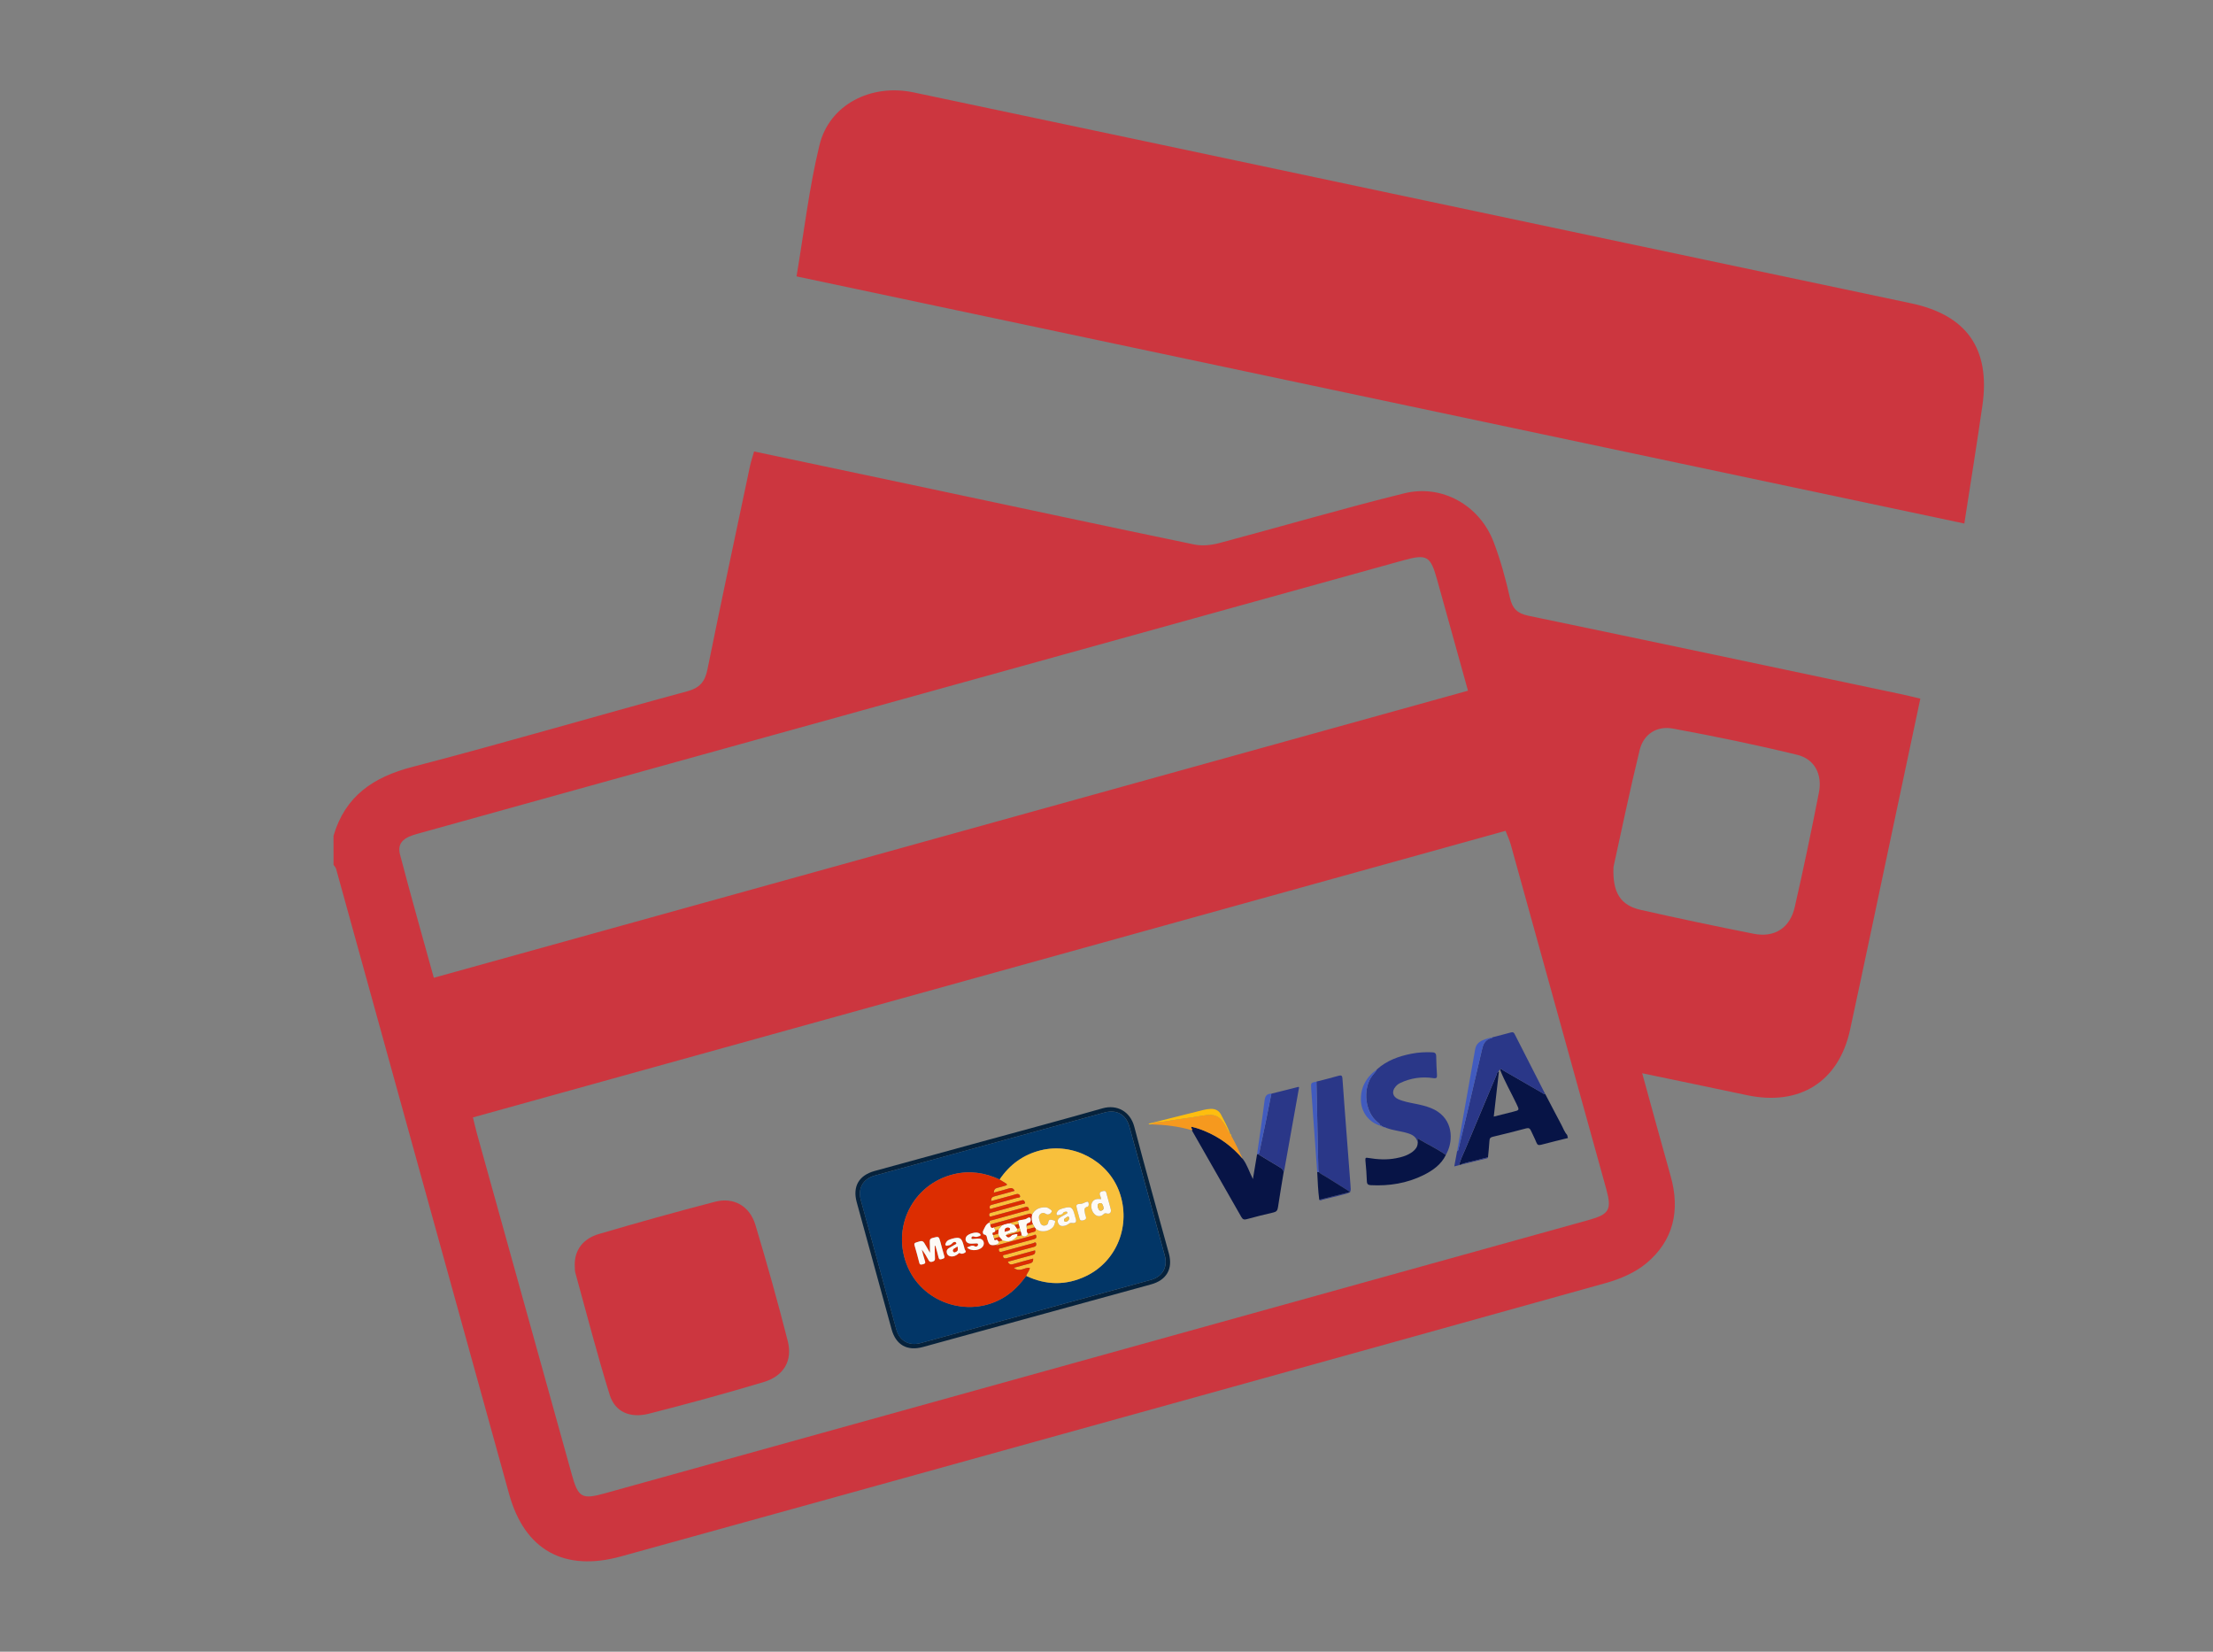 <?xml version="1.0" encoding="utf-8"?>
<!-- Generator: Adobe Illustrator 16.0.0, SVG Export Plug-In . SVG Version: 6.00 Build 0)  -->
<!DOCTYPE svg PUBLIC "-//W3C//DTD SVG 1.1//EN" "http://www.w3.org/Graphics/SVG/1.1/DTD/svg11.dtd">
<svg version="1.1" id="Layer_1" xmlns="http://www.w3.org/2000/svg" xmlns:xlink="http://www.w3.org/1999/xlink" x="0px" y="0px"
	 width="100.5px" height="75px" viewBox="0 0 100.5 75" enable-background="new 0 0 100.5 75" xml:space="preserve">
<rect x="0" y="0" width="100.5" height="75" fill="#808080" stroke="none"/>
<g>
	<path fill-rule="evenodd" clip-rule="evenodd" fill="#CC363F" d="M15.146,37.951c0.53-1.802,1.801-2.665,3.577-3.126
		c4.175-1.084,8.313-2.307,12.476-3.432c0.587-0.158,0.814-0.438,0.929-0.998c0.625-3.082,1.282-6.157,1.932-9.233
		c0.044-0.21,0.116-0.415,0.186-0.662c2.703,0.571,5.37,1.133,8.036,1.699c3.982,0.844,7.962,1.699,11.947,2.524
		c0.362,0.076,0.78,0.032,1.143-0.064c2.802-0.744,5.585-1.563,8.398-2.258c1.722-0.427,3.428,0.549,4.061,2.209
		c0.312,0.817,0.544,1.67,0.738,2.523c0.112,0.5,0.337,0.722,0.838,0.826c5.631,1.171,11.259,2.363,16.887,3.552
		c0.284,0.06,0.563,0.131,0.915,0.213c-0.436,2.052-0.863,4.07-1.292,6.091c-0.631,2.98-1.254,5.962-1.898,8.94
		c-0.513,2.368-2.292,3.483-4.688,2.973c-1.541-0.327-3.084-0.645-4.753-0.994c0.452,1.64,0.865,3.157,1.292,4.67
		c0.439,1.555,0.136,2.931-1.115,3.968c-0.505,0.418-1.175,0.703-1.815,0.883c-11.666,3.256-23.337,6.488-35.008,9.726
		c-3.24,0.897-6.481,1.794-9.722,2.69c-2.578,0.714-4.38-0.273-5.09-2.83c-2.625-9.463-5.238-18.929-7.858-28.393
		c-0.019-0.065-0.076-0.119-0.115-0.178C15.146,38.83,15.146,38.391,15.146,37.951z M21.477,50.739
		c0.075,0.299,0.122,0.513,0.18,0.724c1.437,5.165,2.875,10.331,4.312,15.496c0.291,1.044,0.454,1.14,1.503,0.848
		c14.889-4.135,29.777-8.271,44.667-12.407c0.947-0.263,1.066-0.469,0.806-1.41c-1.444-5.215-2.89-10.431-4.337-15.644
		c-0.056-0.199-0.146-0.389-0.235-0.62C52.724,42.067,37.134,46.395,21.477,50.739z M19.701,44.398
		c15.689-4.355,31.306-8.69,46.965-13.035c-0.485-1.746-0.943-3.386-1.398-5.027c-0.305-1.098-0.461-1.189-1.536-0.893
		c-12.793,3.547-25.587,7.094-38.381,10.641c-2.136,0.592-4.271,1.188-6.407,1.78c-0.481,0.134-0.936,0.334-0.778,0.936
		C18.651,40.657,19.178,42.504,19.701,44.398z M73.274,39.368c-0.051,1.189,0.339,1.744,1.234,1.947
		c1.707,0.386,3.422,0.747,5.141,1.086c0.938,0.185,1.64-0.266,1.855-1.206c0.396-1.731,0.759-3.47,1.1-5.212
		c0.161-0.824-0.198-1.52-0.995-1.711c-1.865-0.453-3.747-0.842-5.635-1.189c-0.725-0.134-1.332,0.243-1.511,0.974
		C74.007,35.921,73.621,37.803,73.274,39.368z"/>
	<path fill-rule="evenodd" clip-rule="evenodd" fill="#CC363F" d="M36.173,12.55c0.345-2.039,0.572-4.031,1.043-5.964
		c0.446-1.831,2.33-2.8,4.275-2.39c6.703,1.409,13.403,2.832,20.104,4.25c8.395,1.776,16.788,3.556,25.184,5.324
		c2.53,0.532,3.621,2.058,3.249,4.646c-0.253,1.758-0.536,3.513-0.821,5.356C71.539,20.033,53.927,16.307,36.173,12.55z"/>
	<path fill-rule="evenodd" clip-rule="evenodd" fill="#CC363F" d="M26.1,57.424c0-0.695,0.406-1.188,1.101-1.392
		c1.751-0.514,3.51-1.006,5.277-1.465c0.84-0.218,1.57,0.195,1.827,1.051c0.525,1.747,1.019,3.506,1.469,5.274
		c0.229,0.899-0.185,1.593-1.096,1.865c-1.726,0.515-3.463,0.992-5.208,1.435c-0.861,0.219-1.542-0.083-1.783-0.859
		c-0.57-1.834-1.049-3.697-1.561-5.549C26.1,57.691,26.11,57.59,26.1,57.424z"/>
</g>
<g>
	<path fill-rule="evenodd" clip-rule="evenodd" fill="#06223C" d="M44.901,51.751c1.721-0.472,3.446-0.931,5.161-1.423
		c0.678-0.194,1.271,0.153,1.449,0.831c0.504,1.923,1.045,3.837,1.571,5.754c0.192,0.701-0.103,1.214-0.809,1.408
		c-3.452,0.948-6.905,1.896-10.358,2.843c-0.718,0.196-1.229-0.092-1.425-0.805c-0.528-1.922-1.056-3.846-1.583-5.769
		c-0.196-0.713,0.096-1.221,0.814-1.419C41.449,52.699,43.175,52.226,44.901,51.751z M44.951,51.947
		c-1.742,0.478-3.485,0.956-5.227,1.434c-0.53,0.146-0.777,0.58-0.632,1.107c0.537,1.956,1.073,3.911,1.61,5.866
		c0.145,0.528,0.579,0.776,1.108,0.631c3.485-0.956,6.97-1.912,10.455-2.869c0.53-0.145,0.777-0.58,0.632-1.107
		c-0.535-1.95-1.07-3.9-1.605-5.85c-0.151-0.55-0.578-0.794-1.128-0.643C48.425,50.993,46.688,51.47,44.951,51.947z"/>
	<path fill-rule="evenodd" clip-rule="evenodd" fill="#023667" d="M44.951,51.947c1.737-0.477,3.474-0.954,5.211-1.43
		c0.551-0.151,0.978,0.092,1.128,0.643c0.535,1.95,1.071,3.9,1.605,5.85c0.145,0.527-0.103,0.962-0.632,1.107
		c-3.485,0.957-6.97,1.914-10.455,2.869c-0.529,0.146-0.963-0.103-1.108-0.631c-0.537-1.955-1.073-3.911-1.61-5.866
		c-0.145-0.527,0.103-0.962,0.632-1.107C41.466,52.902,43.209,52.425,44.951,51.947z M46.605,57.935
		c0.904,0.427,1.81,0.442,2.716,0.008c1.407-0.674,2.056-2.32,1.51-3.826c-0.512-1.413-2.101-2.251-3.573-1.883
		c-0.792,0.198-1.407,0.65-1.862,1.324c-0.667-0.312-1.363-0.416-2.083-0.24c-1.879,0.456-2.859,2.449-2.084,4.223
		c0.744,1.703,2.903,2.336,4.456,1.309C46.055,58.605,46.344,58.286,46.605,57.935z"/>
	<path fill-rule="evenodd" clip-rule="evenodd" fill="#F8C03C" d="M45.396,53.558c0.456-0.674,1.07-1.126,1.862-1.324
		c1.472-0.368,3.061,0.47,3.573,1.883c0.546,1.506-0.103,3.151-1.51,3.826c-0.906,0.434-1.812,0.418-2.716-0.008
		c0.033-0.132,0.154-0.231,0.161-0.369c-0.236-0.03-0.451,0.224-0.725,0.003c0.268-0.074,0.494-0.141,0.722-0.197
		c0.119-0.029,0.167-0.093,0.156-0.223c-0.31,0.085-0.611,0.164-0.91,0.251c-0.109,0.032-0.186,0.016-0.237-0.109
		c0.37-0.101,0.732-0.205,1.099-0.3c0.117-0.029,0.161-0.087,0.133-0.216c-0.064,0.018-0.124,0.034-0.183,0.05
		c-0.366,0.101-0.733,0.199-1.098,0.303c-0.078,0.022-0.143,0.016-0.167-0.061c-0.032-0.101,0.068-0.083,0.115-0.097
		c0.425-0.12,0.851-0.239,1.279-0.351c0.093-0.024,0.128-0.078,0.106-0.157c-0.025-0.092-0.096-0.024-0.138-0.013
		c-0.459,0.122-0.918,0.25-1.377,0.375c-0.07,0.02-0.154,0.057-0.179-0.052c-0.024-0.107,0.082-0.089,0.135-0.105
		c0.485-0.137,0.972-0.271,1.459-0.4c0.09-0.024,0.129-0.071,0.104-0.154c-0.028-0.094-0.096-0.027-0.139-0.016
		c-0.509,0.136-1.017,0.277-1.525,0.414c-0.057,0.015-0.114,0.061-0.176,0.014c0.06-0.038,0.155-0.044,0.135-0.152
		c0.056-0.018,0.113-0.036,0.168-0.053c0.283,0.091,0.5,0.025,0.677-0.203c0.07,0.022,0.13-0.021,0.195-0.032
		c0.098,0.093,0.246,0.058,0.294-0.07c0.079-0.025,0.157-0.059,0.238-0.072c0.103-0.018,0.127-0.072,0.101-0.164
		c0.289,0.272,0.8,0.069,0.854-0.185c0.013-0.061,0.083-0.161-0.024-0.179c-0.082-0.014-0.231-0.108-0.257,0.095
		c-0.01,0.085-0.078,0.133-0.168,0.141c-0.091,0.007-0.154-0.035-0.188-0.114c-0.027-0.061-0.043-0.128-0.059-0.193
		c-0.021-0.088-0.011-0.168,0.067-0.229c0.079-0.06,0.156-0.054,0.235-0.002c0.115,0.075,0.215-0.004,0.261-0.075
		c0.052-0.08-0.062-0.123-0.12-0.167c-0.051-0.038-0.114-0.051-0.177-0.051c-0.265,0-0.47,0.1-0.588,0.349
		c-0.039-0.086-0.104-0.063-0.172-0.044c-0.576,0.159-1.151,0.317-1.727,0.477c-0.01-0.03-0.019-0.06-0.029-0.09
		c-0.017-0.11,0.078-0.095,0.134-0.111c0.513-0.144,1.026-0.282,1.539-0.426c0.043-0.012,0.135,0.009,0.114-0.083
		c-0.02-0.084-0.077-0.109-0.167-0.081c-0.184,0.058-0.371,0.104-0.557,0.155c-0.317,0.087-0.633,0.174-0.95,0.26
		c-0.045,0.012-0.103,0.046-0.125-0.033c-0.018-0.066,0.01-0.109,0.078-0.125c0.039-0.009,0.076-0.021,0.114-0.031
		c0.448-0.123,0.896-0.245,1.343-0.37c0.035-0.01,0.11,0,0.084-0.072c-0.018-0.047-0.043-0.111-0.12-0.094
		c-0.039,0.009-0.077,0.02-0.115,0.03c-0.415,0.114-0.829,0.229-1.245,0.341c-0.04,0.01-0.106,0.061-0.12-0.029
		c-0.009-0.057,0.004-0.114,0.077-0.13c0.033-0.007,0.065-0.018,0.099-0.027c0.354-0.097,0.71-0.192,1.064-0.294
		c0.051-0.015,0.156,0.001,0.14-0.08c-0.02-0.093-0.106-0.114-0.205-0.08c-0.139,0.046-0.284,0.08-0.425,0.119
		c-0.225,0.062-0.45,0.124-0.682,0.187c-0.009-0.134,0.042-0.188,0.147-0.214c0.305-0.079,0.608-0.165,0.919-0.251
		c-0.064-0.124-0.144-0.145-0.26-0.109c-0.223,0.069-0.45,0.126-0.688,0.191c0.009-0.134,0.058-0.193,0.161-0.217
		c0.127-0.029,0.251-0.068,0.377-0.103c0.076-0.021,0.079-0.057,0.015-0.098C45.589,53.674,45.492,53.617,45.396,53.558z
		 M50.009,54.448c-0.174-0.015-0.333-0.013-0.417,0.161c-0.073,0.148-0.021,0.385,0.111,0.517c0.116,0.117,0.272,0.127,0.396,0.024
		c0.047-0.039,0.067-0.079,0.16-0.051c0.151,0.044,0.223-0.055,0.182-0.208c-0.065-0.24-0.134-0.479-0.196-0.72
		c-0.021-0.083-0.055-0.104-0.143-0.088c-0.144,0.027-0.198,0.085-0.131,0.228C49.989,54.351,49.995,54.396,50.009,54.448z
		 M48.307,54.859c-0.114,0.034-0.234,0.055-0.299,0.173c-0.021,0.038-0.046,0.084-0.017,0.126c0.028,0.041,0.074,0.017,0.11,0.009
		c0.064-0.014,0.136-0.013,0.172-0.087c0.021-0.044,0.071-0.053,0.115-0.061c0.036-0.006,0.071-0.002,0.083,0.037
		c0.011,0.034-0.019,0.049-0.043,0.063c-0.079,0.044-0.157,0.089-0.236,0.132c-0.115,0.062-0.197,0.144-0.14,0.284
		c0.06,0.146,0.185,0.154,0.313,0.121c0.059-0.015,0.115-0.048,0.165-0.083c0.046-0.033,0.079-0.05,0.146-0.041
		c0.179,0.023,0.227-0.052,0.167-0.22c-0.021-0.059-0.035-0.12-0.051-0.18C48.706,54.813,48.632,54.771,48.307,54.859z
		 M48.956,55.071c0.018,0.065,0.039,0.13,0.053,0.196c0.023,0.109,0.046,0.185,0.199,0.14c0.144-0.042,0.125-0.112,0.091-0.21
		c-0.011-0.032-0.023-0.065-0.026-0.098c-0.012-0.121-0.087-0.259,0.118-0.309c0.063-0.015,0.059-0.126,0.04-0.183
		c-0.024-0.071-0.1-0.03-0.147-0.012c-0.069,0.026-0.126,0.065-0.211,0.069c-0.199,0.007-0.215,0.044-0.162,0.242
		C48.926,54.962,48.941,55.017,48.956,55.071z"/>
	<path fill-rule="evenodd" clip-rule="evenodd" fill="#DC2D01" d="M45.22,56.526c0.063,0.047,0.12,0.001,0.176-0.014
		c0.508-0.137,1.016-0.278,1.525-0.414c0.043-0.012,0.111-0.078,0.139,0.016c0.025,0.083-0.015,0.13-0.104,0.154
		c-0.487,0.129-0.974,0.263-1.459,0.4c-0.054,0.016-0.159-0.002-0.135,0.105c0.024,0.108,0.108,0.071,0.179,0.052
		c0.459-0.125,0.918-0.253,1.377-0.375c0.042-0.012,0.113-0.08,0.138,0.013c0.022,0.079-0.013,0.133-0.106,0.157
		c-0.428,0.112-0.854,0.23-1.279,0.351c-0.047,0.013-0.146-0.004-0.115,0.097c0.024,0.077,0.09,0.083,0.167,0.061
		c0.365-0.104,0.732-0.202,1.098-0.303c0.059-0.016,0.119-0.033,0.183-0.05c0.027,0.129-0.017,0.187-0.133,0.216
		c-0.366,0.095-0.729,0.199-1.099,0.3c0.051,0.125,0.128,0.141,0.237,0.109c0.299-0.087,0.6-0.167,0.91-0.251
		c0.012,0.13-0.037,0.194-0.156,0.223c-0.229,0.056-0.455,0.123-0.722,0.197c0.273,0.221,0.488-0.033,0.725-0.003
		c-0.007,0.138-0.128,0.237-0.161,0.369c-0.262,0.351-0.551,0.671-0.92,0.915c-1.553,1.027-3.712,0.394-4.456-1.309
		c-0.775-1.774,0.206-3.767,2.084-4.223c0.72-0.175,1.415-0.071,2.083,0.24c0.096,0.059,0.193,0.116,0.289,0.177
		c0.064,0.041,0.061,0.077-0.015,0.098c-0.125,0.035-0.25,0.073-0.377,0.103c-0.103,0.024-0.152,0.083-0.161,0.217
		c0.237-0.065,0.464-0.122,0.688-0.191c0.116-0.036,0.195-0.015,0.26,0.109c-0.312,0.086-0.614,0.172-0.919,0.251
		c-0.104,0.027-0.156,0.08-0.147,0.214c0.231-0.063,0.457-0.125,0.682-0.187c0.142-0.039,0.286-0.072,0.425-0.119
		c0.099-0.034,0.185-0.013,0.205,0.08c0.017,0.081-0.088,0.065-0.14,0.08c-0.354,0.102-0.709,0.197-1.064,0.294
		c-0.033,0.009-0.065,0.02-0.099,0.027c-0.073,0.016-0.086,0.074-0.077,0.13c0.014,0.09,0.08,0.04,0.12,0.029
		c0.416-0.112,0.83-0.227,1.245-0.341c0.038-0.01,0.077-0.021,0.115-0.03c0.077-0.018,0.103,0.047,0.12,0.094
		c0.026,0.072-0.049,0.063-0.084,0.072c-0.447,0.125-0.896,0.247-1.343,0.37c-0.038,0.01-0.076,0.022-0.114,0.031
		c-0.068,0.017-0.096,0.059-0.078,0.125c0.022,0.079,0.08,0.044,0.125,0.033c0.317-0.086,0.633-0.173,0.95-0.26
		c0.186-0.051,0.373-0.097,0.557-0.155c0.09-0.028,0.148-0.003,0.167,0.081c0.021,0.092-0.071,0.071-0.114,0.083
		c-0.513,0.144-1.026,0.283-1.539,0.426c-0.056,0.016-0.15,0.001-0.134,0.111c-0.174,0.072-0.223,0.243-0.296,0.391
		c-0.022,0.044,0.006,0.145,0.042,0.15c0.152,0.021,0.13,0.147,0.16,0.237C44.922,56.532,44.969,56.565,45.22,56.526z
		 M42.449,56.572c0.011-0.001,0.021-0.003,0.031-0.004c0.048,0.174,0.102,0.348,0.142,0.524c0.023,0.104,0.073,0.104,0.156,0.077
		c0.075-0.024,0.14-0.034,0.104-0.144c-0.064-0.206-0.116-0.415-0.173-0.622c-0.074-0.273-0.073-0.268-0.354-0.194
		c-0.101,0.026-0.138,0.069-0.131,0.171c0.009,0.152,0.007,0.306,0.01,0.504c-0.072-0.124-0.121-0.207-0.168-0.291
		c-0.159-0.282-0.158-0.279-0.461-0.178c-0.077,0.026-0.095,0.056-0.073,0.133c0.076,0.261,0.15,0.522,0.215,0.786
		c0.027,0.109,0.084,0.092,0.162,0.072c0.08-0.021,0.133-0.038,0.098-0.144c-0.057-0.174-0.099-0.352-0.147-0.528
		c0.121,0.152,0.22,0.314,0.308,0.481c0.042,0.081,0.089,0.098,0.175,0.073c0.083-0.023,0.124-0.055,0.118-0.149
		C42.451,56.951,42.452,56.762,42.449,56.572z M43.259,56.242c-0.103,0.033-0.23,0.055-0.297,0.178
		c-0.021,0.039-0.048,0.084-0.016,0.126c0.029,0.039,0.073,0.007,0.11,0.006c0.091-0.003,0.149-0.055,0.208-0.12
		c0.034-0.036,0.11-0.065,0.152-0.011c0.052,0.067-0.033,0.082-0.067,0.104c-0.085,0.055-0.178,0.098-0.264,0.151
		c-0.08,0.05-0.112,0.127-0.087,0.22c0.027,0.098,0.097,0.146,0.198,0.155c0.115,0.01,0.209-0.035,0.297-0.101
		c0.04-0.029,0.054-0.083,0.132-0.034c0.059,0.035,0.164-0.007,0.22-0.055c0.042-0.037-0.028-0.099-0.04-0.153
		c-0.014-0.066-0.035-0.131-0.054-0.196C43.667,56.207,43.583,56.159,43.259,56.242z M43.915,56.642
		c0.187,0.207,0.639,0.143,0.743-0.085c0.064-0.142-0.019-0.298-0.177-0.313c-0.089-0.009-0.18,0.013-0.27,0.014
		c-0.039,0-0.105,0.021-0.096-0.054c0.006-0.056,0.063-0.073,0.104-0.058c0.074,0.026,0.142,0.032,0.211-0.004
		c0.037-0.019,0.103-0.009,0.1-0.069c-0.002-0.049-0.054-0.069-0.096-0.088c-0.131-0.056-0.46,0.04-0.543,0.158
		c-0.092,0.13-0.026,0.295,0.137,0.322c0.082,0.014,0.169,0.001,0.253-0.001c0.055-0.001,0.135-0.024,0.136,0.053
		c0.001,0.072-0.094,0.107-0.141,0.079C44.139,56.511,44.042,56.608,43.915,56.642z"/>
	<path fill-rule="evenodd" clip-rule="evenodd" fill="#FDFAF6" d="M46.866,55.17c0.118-0.249,0.323-0.349,0.588-0.349
		c0.063,0,0.126,0.013,0.177,0.051c0.059,0.044,0.172,0.087,0.12,0.167c-0.046,0.071-0.146,0.15-0.261,0.075
		c-0.079-0.052-0.156-0.058-0.235,0.002c-0.078,0.06-0.088,0.141-0.067,0.229c0.016,0.065,0.032,0.132,0.059,0.193
		c0.034,0.079,0.097,0.122,0.188,0.114c0.09-0.008,0.158-0.056,0.168-0.141c0.025-0.203,0.175-0.109,0.257-0.095
		c0.107,0.018,0.037,0.118,0.024,0.179c-0.053,0.253-0.565,0.457-0.854,0.185c-0.017-0.018-0.035-0.037-0.051-0.054
		c-0.019-0.046-0.026-0.099-0.074-0.126C46.858,55.459,46.816,55.318,46.866,55.17z"/>
	<path fill-rule="evenodd" clip-rule="evenodd" fill="#FDFAF6" d="M50.009,54.448c-0.014-0.051-0.02-0.097-0.039-0.137
		c-0.066-0.143-0.012-0.201,0.131-0.228c0.088-0.017,0.122,0.005,0.143,0.088c0.062,0.241,0.131,0.48,0.196,0.72
		c0.041,0.152-0.031,0.252-0.182,0.208c-0.092-0.027-0.113,0.012-0.16,0.051c-0.124,0.104-0.281,0.093-0.396-0.024
		c-0.131-0.132-0.184-0.369-0.111-0.517C49.677,54.435,49.835,54.433,50.009,54.448z M50.098,54.77
		c-0.022-0.082-0.064-0.157-0.159-0.132c-0.111,0.029-0.093,0.122-0.07,0.207c0.023,0.082,0.06,0.154,0.163,0.121
		C50.132,54.932,50.12,54.85,50.098,54.77z"/>
	<path fill-rule="evenodd" clip-rule="evenodd" fill="#FDFAF6" d="M48.307,54.859c0.325-0.088,0.398-0.047,0.487,0.272
		c0.017,0.06,0.03,0.121,0.051,0.18c0.059,0.168,0.012,0.243-0.167,0.22c-0.067-0.009-0.1,0.008-0.146,0.041
		c-0.05,0.035-0.106,0.068-0.165,0.083c-0.129,0.033-0.254,0.025-0.313-0.121c-0.058-0.14,0.024-0.222,0.14-0.284
		c0.079-0.043,0.158-0.088,0.236-0.132c0.024-0.014,0.054-0.028,0.043-0.063c-0.012-0.039-0.048-0.043-0.083-0.037
		c-0.044,0.008-0.094,0.017-0.115,0.061c-0.037,0.074-0.108,0.073-0.172,0.087c-0.036,0.008-0.082,0.032-0.11-0.009
		c-0.029-0.042-0.004-0.088,0.017-0.126C48.073,54.915,48.193,54.893,48.307,54.859z M48.471,55.256
		c-0.048,0.052-0.167,0.058-0.143,0.172c0.011,0.053,0.067,0.052,0.112,0.035c0.078-0.029,0.118-0.084,0.105-0.169
		C48.54,55.256,48.523,55.229,48.471,55.256z"/>
	<path fill-rule="evenodd" clip-rule="evenodd" fill="#FDFAF6" d="M46.201,56.118c-0.176,0.228-0.394,0.294-0.677,0.203
		c-0.048-0.053-0.097-0.107-0.145-0.16c-0.017-0.045-0.034-0.09-0.05-0.135c0.007-0.067,0.014-0.134,0.02-0.201
		c0.052-0.063,0.105-0.126,0.157-0.19c0.114-0.048,0.233-0.08,0.356-0.096c0.071,0.028,0.143,0.057,0.214,0.085
		c0.038,0.055,0.075,0.111,0.113,0.167c0.03,0.09-0.009,0.123-0.095,0.152c-0.138,0.046-0.298,0.032-0.413,0.145
		c0.062,0.112,0.147,0.12,0.229,0.033c0.071-0.075,0.16-0.073,0.246-0.089C46.243,56.016,46.202,56.081,46.201,56.118z
		 M45.626,55.935c0.085-0.058,0.198-0.018,0.241-0.113c0.017-0.038-0.041-0.079-0.09-0.079
		C45.678,55.743,45.618,55.788,45.626,55.935z"/>
	<path fill-rule="evenodd" clip-rule="evenodd" fill="#DC2D01" d="M45.862,55.54c-0.123,0.016-0.242,0.047-0.356,0.096
		c-0.121,0.033-0.241,0.066-0.362,0.1c-0.143,0.066-0.163-0.029-0.176-0.133c0.576-0.159,1.151-0.317,1.727-0.477
		c0.067-0.019,0.133-0.042,0.172,0.044c-0.05,0.148-0.007,0.289,0.039,0.43c-0.096,0.024-0.192,0.049-0.288,0.074
		c-0.013-0.079,0.015-0.129,0.096-0.148c0.099-0.025,0.105-0.117,0.093-0.184c-0.017-0.09-0.115-0.054-0.15-0.028
		c-0.129,0.096-0.292,0.056-0.425,0.125C46.108,55.472,45.985,55.506,45.862,55.54z"/>
	<path fill-rule="evenodd" clip-rule="evenodd" fill="#FDFAF6" d="M44.967,55.602c0.013,0.104,0.034,0.2,0.176,0.133
		c0.021,0.045,0.043,0.09,0.064,0.136c-0.002,0.041-0.014,0.075-0.061,0.084c-0.097,0.019-0.071,0.076-0.042,0.134
		c0.013,0.048,0.026,0.096,0.039,0.144c0.003,0.045,0.026,0.089,0.071,0.067c0.09-0.043,0.099,0.041,0.14,0.074
		c0.02,0.108-0.076,0.114-0.135,0.152c-0.251,0.039-0.298,0.006-0.376-0.237c-0.029-0.09-0.008-0.215-0.16-0.237
		c-0.036-0.005-0.064-0.105-0.042-0.15c0.073-0.147,0.122-0.318,0.296-0.391C44.948,55.542,44.958,55.572,44.967,55.602z"/>
	<path fill-rule="evenodd" clip-rule="evenodd" fill="#FDFAF6" d="M48.956,55.071c-0.015-0.055-0.03-0.109-0.045-0.164
		c-0.054-0.198-0.038-0.235,0.162-0.242c0.084-0.003,0.142-0.043,0.211-0.069c0.047-0.018,0.123-0.059,0.147,0.012
		c0.02,0.057,0.023,0.167-0.04,0.183c-0.205,0.05-0.13,0.188-0.118,0.309c0.003,0.033,0.015,0.066,0.026,0.098
		c0.034,0.098,0.052,0.168-0.091,0.21c-0.152,0.044-0.175-0.031-0.199-0.14C48.995,55.201,48.974,55.137,48.956,55.071z"/>
	<path fill-rule="evenodd" clip-rule="evenodd" fill="#FDFAF6" d="M46.231,55.438c0.133-0.069,0.296-0.029,0.425-0.125
		c0.035-0.026,0.133-0.062,0.15,0.028c0.013,0.066,0.006,0.159-0.093,0.184c-0.081,0.02-0.109,0.07-0.096,0.149
		c0.006,0.047,0.013,0.094,0.02,0.141c-0.02,0.077,0.003,0.142,0.054,0.201c-0.049,0.128-0.196,0.163-0.294,0.07
		c-0.016-0.061-0.032-0.122-0.048-0.182c-0.014-0.048-0.027-0.097-0.041-0.145c-0.016-0.061-0.033-0.121-0.049-0.181
		C46.249,55.532,46.24,55.485,46.231,55.438z"/>
	<path fill-rule="evenodd" clip-rule="evenodd" fill="#DC2D01" d="M46.348,55.904c0.016,0.06,0.032,0.121,0.048,0.182
		c-0.065,0.011-0.125,0.054-0.195,0.032c0.001-0.037,0.042-0.103-0.045-0.085c-0.085,0.016-0.175,0.015-0.246,0.089
		c-0.082,0.086-0.167,0.079-0.229-0.033C45.903,56.028,46.125,55.966,46.348,55.904z"/>
	<path fill-rule="evenodd" clip-rule="evenodd" fill="#DC2D01" d="M46.69,56.016c-0.051-0.059-0.073-0.124-0.054-0.201
		c0.114-0.03,0.228-0.06,0.342-0.089c0.017,0.018,0.034,0.036,0.051,0.054c0.026,0.092,0.002,0.146-0.101,0.164
		C46.847,55.958,46.77,55.991,46.69,56.016z"/>
	<path fill-rule="evenodd" clip-rule="evenodd" fill="#DC2D01" d="M45.355,56.375c-0.042-0.033-0.05-0.118-0.14-0.074
		c-0.045,0.022-0.068-0.021-0.071-0.067c0.078-0.023,0.156-0.048,0.235-0.072c0.048,0.053,0.097,0.106,0.145,0.16
		C45.468,56.339,45.412,56.356,45.355,56.375z"/>
	<path fill-rule="evenodd" clip-rule="evenodd" fill="#FDFAF6" d="M42.449,56.572c0.003,0.19,0.002,0.379,0.012,0.569
		c0.005,0.094-0.035,0.125-0.118,0.149c-0.086,0.025-0.133,0.008-0.175-0.073c-0.088-0.167-0.187-0.33-0.308-0.481
		c0.048,0.176,0.09,0.354,0.147,0.528c0.035,0.105-0.019,0.123-0.098,0.144c-0.078,0.02-0.135,0.037-0.162-0.072
		c-0.065-0.264-0.139-0.525-0.215-0.786c-0.022-0.077-0.004-0.107,0.073-0.133c0.303-0.101,0.303-0.104,0.461,0.178
		c0.047,0.083,0.096,0.167,0.168,0.291c-0.003-0.199-0.001-0.352-0.01-0.504c-0.006-0.102,0.031-0.145,0.131-0.171
		c0.281-0.073,0.28-0.079,0.354,0.194c0.057,0.207,0.109,0.416,0.173,0.622c0.035,0.11-0.03,0.12-0.104,0.144
		c-0.083,0.026-0.133,0.027-0.156-0.077c-0.04-0.177-0.094-0.35-0.142-0.524C42.47,56.569,42.459,56.57,42.449,56.572z"/>
	<path fill-rule="evenodd" clip-rule="evenodd" fill="#FDFAF6" d="M43.259,56.242c0.323-0.083,0.407-0.035,0.493,0.271
		c0.019,0.065,0.04,0.13,0.054,0.196c0.012,0.054,0.083,0.116,0.04,0.153c-0.056,0.048-0.161,0.09-0.22,0.055
		c-0.079-0.048-0.092,0.005-0.132,0.034c-0.088,0.065-0.183,0.111-0.297,0.101c-0.102-0.009-0.171-0.057-0.198-0.155
		c-0.025-0.093,0.007-0.17,0.087-0.22c0.086-0.053,0.179-0.097,0.264-0.151c0.034-0.022,0.119-0.037,0.067-0.104
		c-0.042-0.054-0.118-0.025-0.152,0.011c-0.06,0.064-0.118,0.117-0.208,0.12c-0.037,0.001-0.081,0.033-0.11-0.006
		c-0.032-0.042-0.005-0.087,0.016-0.126C43.029,56.297,43.156,56.275,43.259,56.242z M43.49,56.622c0,0.003-0.026-0.012-0.061,0.019
		c-0.055,0.049-0.164,0.057-0.146,0.162c0.01,0.067,0.07,0.065,0.121,0.043C43.479,56.812,43.517,56.754,43.49,56.622z"/>
	<path fill-rule="evenodd" clip-rule="evenodd" fill="#FDFAF6" d="M43.915,56.642c0.127-0.034,0.224-0.13,0.361-0.047
		c0.047,0.029,0.142-0.006,0.141-0.079c0-0.077-0.081-0.054-0.136-0.053c-0.084,0.003-0.171,0.015-0.253,0.001
		c-0.163-0.027-0.229-0.192-0.137-0.322c0.083-0.118,0.412-0.214,0.543-0.158c0.042,0.019,0.093,0.039,0.096,0.088
		c0.003,0.06-0.063,0.05-0.1,0.069c-0.069,0.036-0.138,0.03-0.211,0.004c-0.042-0.015-0.098,0.002-0.104,0.058
		c-0.009,0.075,0.058,0.054,0.096,0.054c0.089-0.001,0.181-0.023,0.27-0.014c0.158,0.015,0.242,0.171,0.177,0.313
		C44.554,56.784,44.102,56.849,43.915,56.642z"/>
	<path fill-rule="evenodd" clip-rule="evenodd" fill="#F8C03C" d="M46.979,55.726c-0.114,0.029-0.228,0.06-0.342,0.089
		c-0.006-0.047-0.013-0.094-0.02-0.141c0.095-0.025,0.191-0.05,0.288-0.075C46.953,55.627,46.959,55.68,46.979,55.726z"/>
	<path fill-rule="evenodd" clip-rule="evenodd" fill="#F8C03C" d="M50.098,54.77c0.021,0.08,0.034,0.162-0.066,0.194
		c-0.103,0.033-0.14-0.039-0.163-0.121c-0.023-0.084-0.042-0.178,0.07-0.207C50.034,54.613,50.076,54.688,50.098,54.77z"/>
	<path fill-rule="evenodd" clip-rule="evenodd" fill="#F8C03C" d="M48.471,55.256c0.052-0.028,0.069,0,0.075,0.038
		c0.013,0.085-0.027,0.14-0.105,0.169c-0.045,0.017-0.101,0.019-0.112-0.035C48.304,55.314,48.422,55.308,48.471,55.256z"/>
	<path fill-rule="evenodd" clip-rule="evenodd" fill="#DC2D01" d="M45.105,56.089c-0.03-0.058-0.056-0.116,0.042-0.134
		c0.047-0.009,0.059-0.043,0.061-0.084c0.047-0.016,0.094-0.03,0.141-0.045c-0.006,0.067-0.013,0.134-0.02,0.202
		C45.254,56.048,45.18,56.069,45.105,56.089z"/>
	<path fill-rule="evenodd" clip-rule="evenodd" fill="#F8C03C" d="M46.231,55.438c0.009,0.047,0.018,0.093,0.026,0.14
		c-0.061,0.016-0.121,0.031-0.182,0.047c-0.071-0.028-0.143-0.057-0.214-0.085C45.985,55.506,46.108,55.472,46.231,55.438z"/>
	<path fill-rule="evenodd" clip-rule="evenodd" fill="#F8C03C" d="M45.349,55.826c-0.046,0.016-0.094,0.03-0.141,0.045
		c-0.021-0.045-0.043-0.09-0.064-0.136c0.121-0.033,0.241-0.066,0.362-0.1C45.454,55.699,45.401,55.763,45.349,55.826z"/>
	<path fill-rule="evenodd" clip-rule="evenodd" fill="#F8C03C" d="M46.348,55.904c-0.223,0.062-0.444,0.124-0.667,0.185
		c0.114-0.112,0.274-0.099,0.413-0.145c0.085-0.029,0.125-0.062,0.095-0.152c0.04-0.011,0.079-0.022,0.118-0.033
		C46.32,55.808,46.334,55.856,46.348,55.904z"/>
	<path fill-rule="evenodd" clip-rule="evenodd" fill="#DC2D01" d="M46.307,55.76c-0.039,0.011-0.079,0.022-0.118,0.033
		c-0.038-0.056-0.075-0.112-0.113-0.167c0.061-0.016,0.121-0.031,0.182-0.047C46.274,55.639,46.291,55.699,46.307,55.76z"/>
	<path fill-rule="evenodd" clip-rule="evenodd" fill="#DC2D01" d="M45.626,55.935c-0.009-0.147,0.052-0.192,0.151-0.192
		c0.049,0,0.107,0.041,0.09,0.079C45.824,55.917,45.712,55.877,45.626,55.935z"/>
	<path fill-rule="evenodd" clip-rule="evenodd" fill="#F8C03C" d="M45.105,56.089c0.074-0.02,0.148-0.041,0.223-0.062
		c0.017,0.044,0.033,0.089,0.05,0.134c-0.079,0.024-0.157,0.048-0.235,0.072C45.131,56.186,45.119,56.138,45.105,56.089z"/>
	<path fill-rule="evenodd" clip-rule="evenodd" fill="#DC2D01" d="M43.49,56.622c0.027,0.133-0.011,0.19-0.086,0.224
		c-0.051,0.022-0.111,0.024-0.121-0.043c-0.017-0.104,0.092-0.113,0.146-0.162C43.464,56.609,43.49,56.625,43.49,56.622z"/>
</g>
<g>
	<path fill-rule="evenodd" clip-rule="evenodd" fill="#071446" d="M66.303,52.896c-0.012,0.004-0.023,0.007-0.036,0.01
		c0.046-0.243,0.168-0.457,0.261-0.682c0.477-1.144,0.957-2.285,1.439-3.426c0.019-0.048,0.01-0.131,0.101-0.119
		c-0.075,0.669-0.152,1.338-0.231,2.023c0.308-0.077,0.591-0.148,0.874-0.22c0.301-0.075,0.293-0.071,0.159-0.355
		c-0.247-0.521-0.537-1.02-0.749-1.558c0.058-0.076,0.097,0.007,0.13,0.026c0.584,0.333,1.165,0.671,1.748,1.009
		c0.054,0.032,0.104,0.081,0.176,0.074c0.243,0.462,0.481,0.927,0.728,1.387c0.086,0.158,0.141,0.335,0.267,0.47
		c0.012,0.047,0.022,0.093,0.035,0.14c-0.407,0.101-0.814,0.198-1.219,0.306c-0.116,0.03-0.17,0.008-0.214-0.105
		c-0.072-0.183-0.166-0.356-0.246-0.535c-0.045-0.098-0.097-0.138-0.219-0.104c-0.503,0.136-1.009,0.261-1.514,0.381
		c-0.117,0.026-0.147,0.08-0.153,0.193c-0.014,0.248-0.043,0.494-0.065,0.741c-0.157,0.04-0.313,0.074-0.467,0.119
		C66.839,52.749,66.559,52.778,66.303,52.896z"/>
	<path fill-rule="evenodd" clip-rule="evenodd" fill="#2A3788" d="M64.382,51.91c-0.03-0.245-0.19-0.366-0.407-0.439
		c-0.325-0.11-0.672-0.129-0.996-0.249c-0.015-0.007-0.032-0.012-0.049-0.017l0.003,0.001c-0.02-0.03-0.045-0.036-0.077-0.026h0.001
		c-0.017-0.006-0.034-0.013-0.05-0.019l0.002,0.002c-0.011-0.023-0.026-0.03-0.048-0.015l0-0.01l-0.001,0.01
		c-0.005-0.048-0.037-0.045-0.072-0.034l0.003,0c-0.016-0.077-0.079-0.117-0.135-0.162c-0.567-0.47-0.653-1.434-0.305-2.008
		c0.084-0.138,0.208-0.245,0.282-0.388c0.45-0.404,0.996-0.598,1.576-0.711c0.305-0.059,0.614-0.076,0.926-0.063
		c0.132,0.005,0.186,0.046,0.188,0.187c0.001,0.28,0.019,0.559,0.035,0.838c0.008,0.125-0.015,0.171-0.16,0.149
		c-0.525-0.079-1.033-0.007-1.514,0.223c-0.082,0.039-0.15,0.095-0.209,0.165c-0.183,0.215-0.134,0.452,0.124,0.567
		c0.253,0.113,0.525,0.158,0.792,0.212c0.235,0.047,0.467,0.102,0.689,0.19c0.939,0.375,1.037,1.285,0.782,1.92
		c-0.03,0.072-0.067,0.14-0.101,0.21c-0.403-0.286-0.854-0.49-1.289-0.754C64.37,51.785,64.421,51.846,64.382,51.91z"/>
	<path fill-rule="evenodd" clip-rule="evenodd" fill="#071446" d="M58.296,53.221c-0.088,0.536-0.18,1.071-0.26,1.608
		c-0.02,0.132-0.068,0.194-0.201,0.225c-0.408,0.093-0.814,0.195-1.219,0.306c-0.12,0.033-0.18,0.009-0.241-0.097
		c-0.748-1.315-1.5-2.628-2.25-3.941c0.051-0.057-0.066-0.098-0.016-0.158c0.207,0.042,0.403,0.111,0.596,0.191
		c0.679,0.281,1.254,0.703,1.73,1.263c0.204,0.266,0.296,0.589,0.464,0.92c0.068-0.405,0.128-0.77,0.19-1.134
		c0.013,0,0.024,0,0.038,0c0.339,0.206,0.677,0.415,1.019,0.616C58.227,53.067,58.287,53.122,58.296,53.221z"/>
	<path fill-rule="evenodd" clip-rule="evenodd" fill="#2A3788" d="M70.174,49.679c-0.072,0.007-0.122-0.042-0.176-0.074
		c-0.583-0.337-1.164-0.675-1.748-1.009c-0.033-0.019-0.072-0.102-0.13-0.026c-0.017,0.015-0.033,0.029-0.05,0.043
		c-0.01,0.017-0.019,0.033-0.029,0.05c0.011,0.005,0.02,0.011,0.026,0.017c-0.091-0.013-0.082,0.071-0.101,0.119
		c-0.482,1.141-0.963,2.282-1.439,3.426c-0.093,0.225-0.215,0.439-0.261,0.682c-0.067,0.018-0.134,0.034-0.222,0.056
		c0.046-0.242,0.086-0.465,0.127-0.688c0.063-0.023,0.062-0.083,0.073-0.134c0.153-0.644,0.308-1.287,0.461-1.931
		c0.202-0.865,0.405-1.729,0.607-2.595c0.044-0.194,0.126-0.359,0.32-0.444c0.053-0.023,0.121-0.018,0.158-0.074
		c0.278-0.072,0.556-0.141,0.833-0.218c0.078-0.022,0.123-0.001,0.157,0.066C69.245,47.857,69.71,48.769,70.174,49.679z"/>
	<path fill-rule="evenodd" clip-rule="evenodd" fill="#2A3788" d="M59.785,49.113c0.335-0.088,0.672-0.168,1.006-0.265
		c0.13-0.039,0.167,0.003,0.174,0.123c0.031,0.446,0.064,0.892,0.098,1.338c0.088,1.159,0.173,2.317,0.265,3.476
		c0.029,0.365,0.038,0.364-0.313,0.452c-0.313,0.08-0.626,0.16-0.941,0.234c-0.051,0.013-0.106,0.066-0.162,0.007
		c0.455-0.115,0.911-0.229,1.406-0.354c-0.392-0.245-0.74-0.461-1.087-0.681c-0.115-0.072-0.243-0.124-0.342-0.223
		c-0.006-0.041-0.018-0.082-0.019-0.123C59.841,51.77,59.813,50.441,59.785,49.113z"/>
	<path fill-rule="evenodd" clip-rule="evenodd" fill="#071446" d="M64.382,51.91c0.039-0.064-0.012-0.125-0.01-0.219
		c0.436,0.264,0.886,0.468,1.289,0.754c-0.217,0.441-0.598,0.707-1.018,0.915c-0.753,0.372-1.554,0.499-2.387,0.456
		c-0.113-0.006-0.173-0.037-0.181-0.161c-0.015-0.321-0.032-0.642-0.067-0.961c-0.015-0.139,0.034-0.13,0.135-0.114
		c0.414,0.069,0.829,0.093,1.246,0.015c0.274-0.052,0.536-0.127,0.761-0.297C64.277,52.201,64.375,52.081,64.382,51.91z"/>
	<path fill-rule="evenodd" clip-rule="evenodd" fill="#2A3788" d="M58.296,53.221c-0.009-0.099-0.069-0.154-0.151-0.202
		c-0.341-0.202-0.679-0.41-1.019-0.617c0.08-0.027,0.071-0.104,0.084-0.165c0.1-0.467,0.199-0.934,0.294-1.401
		c0.081-0.391,0.156-0.783,0.233-1.175c0.412-0.104,0.823-0.208,1.234-0.31c0.041,0.027,0.018,0.063,0.012,0.095
		c-0.219,1.231-0.439,2.462-0.66,3.693C58.319,53.167,58.306,53.194,58.296,53.221z"/>
	<path fill-rule="evenodd" clip-rule="evenodd" fill="#F6991E" d="M56.435,52.617c-0.476-0.56-1.051-0.982-1.73-1.263
		c-0.193-0.08-0.39-0.148-0.596-0.191c-0.051,0.06,0.067,0.101,0.016,0.158c-0.604-0.18-1.225-0.248-1.853-0.268
		c0.178-0.122,0.392-0.088,0.586-0.124c0.578-0.104,1.164-0.165,1.742-0.268c0.574-0.103,0.798-0.007,1.078,0.504
		c0.055,0.102,0.085,0.223,0.185,0.298l-0.001,0.011c0.012,0.044,0.009,0.096,0.065,0.117C56.112,51.925,56.274,52.27,56.435,52.617
		z"/>
	<path fill-rule="evenodd" clip-rule="evenodd" fill="#415BBF" d="M67.792,47.097c-0.037,0.056-0.105,0.051-0.158,0.074
		c-0.194,0.085-0.276,0.25-0.32,0.444c-0.202,0.866-0.405,1.73-0.607,2.595c-0.153,0.645-0.308,1.288-0.461,1.931
		c-0.012,0.05-0.01,0.11-0.073,0.134c0.273-1.544,0.545-3.087,0.819-4.631c0.036-0.198,0.153-0.329,0.34-0.407
		C67.479,47.173,67.633,47.127,67.792,47.097z"/>
	<path fill-rule="evenodd" clip-rule="evenodd" fill="#071446" d="M59.889,53.22c0.099,0.099,0.227,0.15,0.342,0.223
		c0.347,0.219,0.695,0.436,1.087,0.681c-0.496,0.125-0.951,0.24-1.406,0.354c-0.056-0.421-0.071-0.845-0.093-1.269
		C59.842,53.213,59.865,53.217,59.889,53.22z"/>
	<path fill-rule="evenodd" clip-rule="evenodd" fill="#415BBF" d="M59.889,53.22c-0.024-0.003-0.047-0.007-0.071-0.011
		c-0.062-0.855-0.125-1.712-0.187-2.566c-0.03-0.41-0.06-0.82-0.086-1.23c-0.016-0.246-0.014-0.247,0.24-0.299
		c0.028,1.328,0.056,2.657,0.085,3.984C59.871,53.139,59.882,53.18,59.889,53.22z"/>
	<path fill-rule="evenodd" clip-rule="evenodd" fill="#FEBE0F" d="M55.862,51.464c-0.1-0.075-0.13-0.196-0.185-0.298
		c-0.279-0.511-0.504-0.606-1.078-0.504c-0.578,0.103-1.164,0.164-1.742,0.268c-0.194,0.035-0.408,0.002-0.586,0.124
		c-0.036-0.002-0.071-0.003-0.107-0.005c0.006-0.044,0.043-0.037,0.067-0.042c0.81-0.204,1.619-0.408,2.429-0.609
		c0.104-0.026,0.212-0.042,0.318-0.046c0.2-0.01,0.37,0.069,0.465,0.245C55.596,50.878,55.745,51.164,55.862,51.464z"/>
	<path fill-rule="evenodd" clip-rule="evenodd" fill="#415BBF" d="M62.533,48.558c-0.074,0.143-0.198,0.25-0.282,0.388
		c-0.349,0.574-0.262,1.539,0.305,2.008c0.057,0.045,0.119,0.084,0.135,0.162c-0.503-0.141-0.864-0.595-0.886-1.131
		C61.78,49.375,62.045,48.908,62.533,48.558z"/>
	<path fill-rule="evenodd" clip-rule="evenodd" fill="#415BBF" d="M57.737,49.661c-0.077,0.392-0.152,0.784-0.233,1.175
		c-0.095,0.467-0.194,0.934-0.294,1.401c-0.013,0.061-0.004,0.137-0.084,0.165c-0.013,0-0.024,0.001-0.037,0.001
		c0.115-0.809,0.239-1.617,0.339-2.428C57.454,49.763,57.528,49.662,57.737,49.661z"/>
	<path fill-rule="evenodd" clip-rule="evenodd" fill="#2A3788" d="M66.303,52.896c0.256-0.118,0.536-0.147,0.804-0.226
		c0.153-0.044,0.31-0.079,0.467-0.119c-0.001,0.028-0.019,0.041-0.044,0.046C67.121,52.698,66.712,52.797,66.303,52.896z"/>
	<path fill-rule="evenodd" clip-rule="evenodd" fill="#FEBE0F" d="M55.925,51.591c-0.056-0.021-0.053-0.073-0.065-0.117
		C55.908,51.499,55.913,51.546,55.925,51.591z"/>
	<path fill-rule="evenodd" clip-rule="evenodd" fill="#415BBF" d="M62.688,51.115c0.035-0.011,0.067-0.015,0.072,0.034
		C62.73,51.148,62.704,51.144,62.688,51.115z"/>
	<path fill-rule="evenodd" clip-rule="evenodd" fill="#415BBF" d="M62.857,51.181c0.032-0.01,0.057-0.004,0.077,0.026
		C62.904,51.21,62.876,51.208,62.857,51.181z"/>
	<path fill-rule="evenodd" clip-rule="evenodd" fill="#415BBF" d="M62.762,51.148c0.022-0.015,0.038-0.008,0.048,0.015
		C62.794,51.158,62.777,51.153,62.762,51.148z"/>
	<path fill-rule="evenodd" clip-rule="evenodd" fill="#415BBF" d="M62.808,51.162c0.016,0.006,0.033,0.013,0.05,0.019
		C62.837,51.187,62.819,51.183,62.808,51.162z"/>
	<path fill-rule="evenodd" clip-rule="evenodd" fill="#415BBF" d="M62.93,51.206c0.017,0.005,0.034,0.01,0.049,0.017
		C62.964,51.216,62.947,51.211,62.93,51.206z"/>
	<path fill-rule="evenodd" clip-rule="evenodd" fill="#071446" d="M68.07,48.613c-0.005,0.02,0.014,0.051-0.029,0.05
		C68.052,48.646,68.061,48.63,68.07,48.613z"/>
</g>
</svg>
